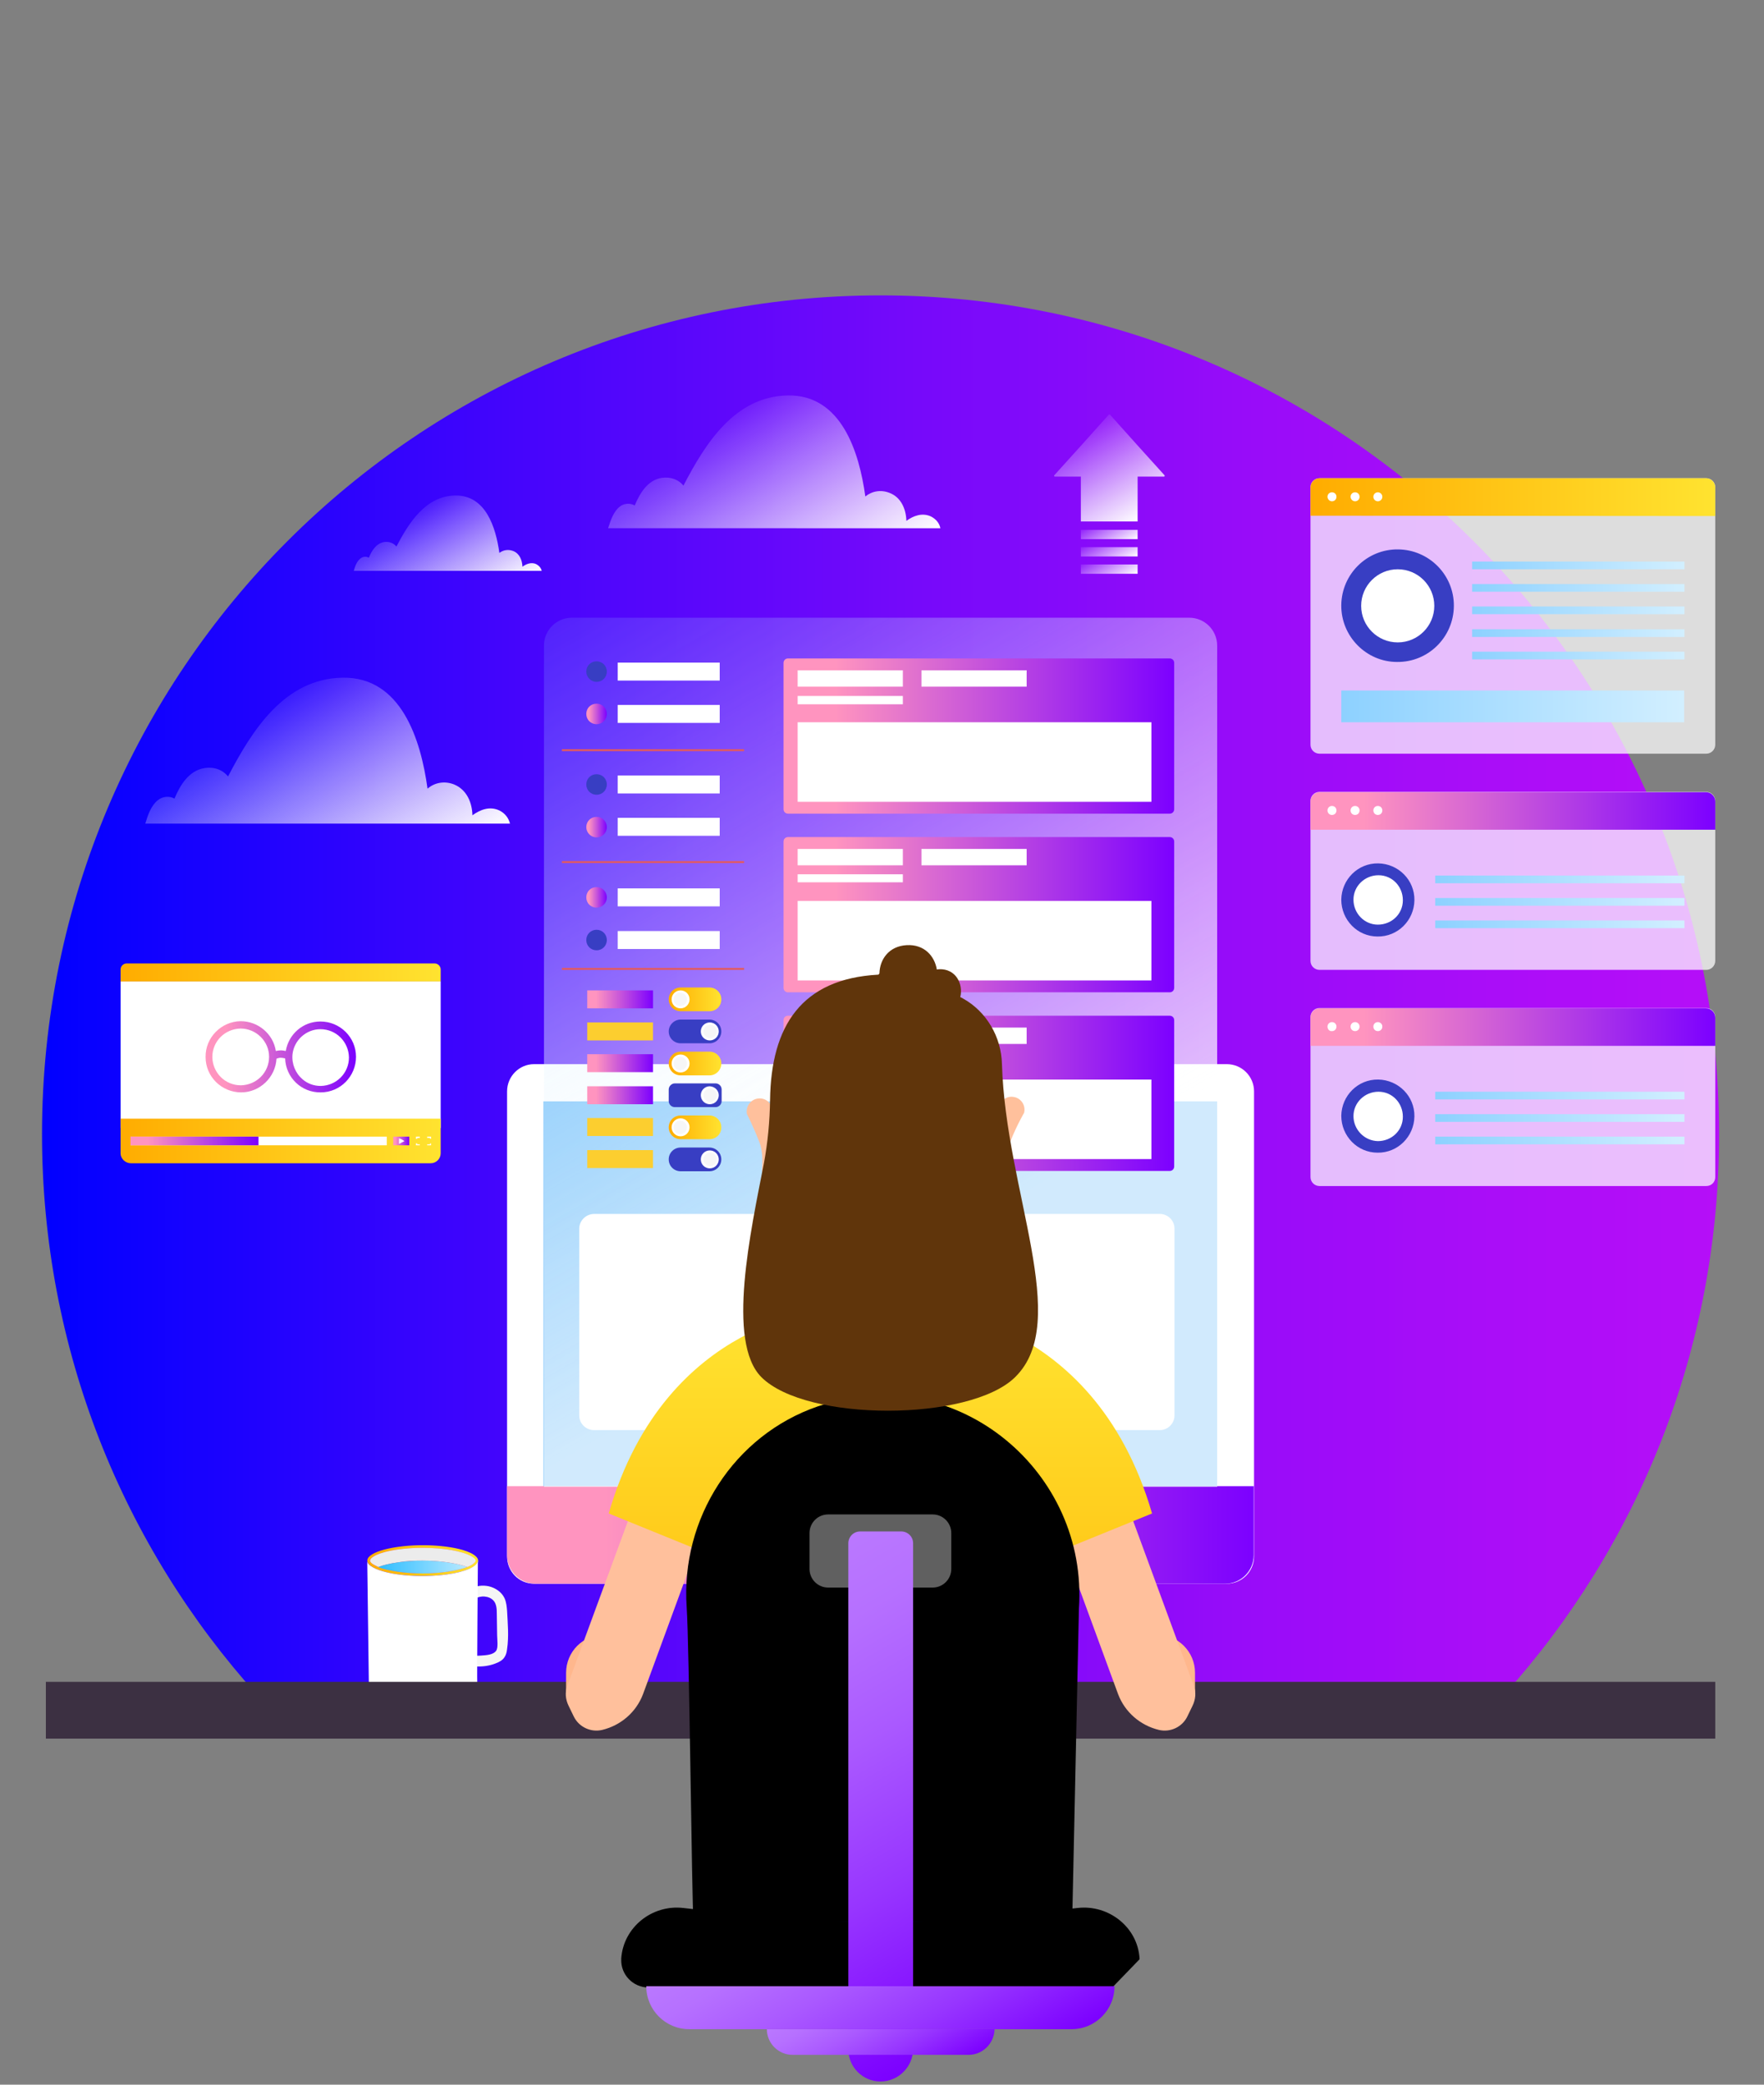 <?xml version="1.0" encoding="utf-8"?>
<!-- Generator: Adobe Illustrator 28.0.0, SVG Export Plug-In . SVG Version: 6.00 Build 0)  -->
<svg version="1.1" id="Layer_1" xmlns="http://www.w3.org/2000/svg" xmlns:xlink="http://www.w3.org/1999/xlink" x="0px" y="0px"
	 viewBox="0 0 550 650" style="enable-background:new 0 0 550 650;" xml:space="preserve">
<rect x="0" y="0" width="550" height="650" fill="#808080" stroke="none"/>
<style type="text/css">
	.st0{fill:url(#SVGID_1_);}
	.st1{fill:url(#SVGID_00000145024224056434407790000013827692914632232097_);}
	.st2{fill:url(#SVGID_00000009591029192770932600000005722632043767602575_);}
	.st3{fill:url(#SVGID_00000098205134598655817060000006113661913712420483_);}
	.st4{fill:url(#SVGID_00000065778292789720064870000012375152047539822235_);}
	.st5{fill:#FFFFFF;}
	.st6{fill:#55B2F9;}
	.st7{fill:url(#SVGID_00000148663482099461765940000016570671575471839115_);}
	.st8{fill:#19244D;}
	.st9{opacity:0.73;}
	.st10{fill:url(#SVGID_00000171700376984758489440000009377107321424344753_);}
	.st11{fill:url(#SVGID_00000000938127326911467360000011906742165886201472_);}
	.st12{fill:url(#SVGID_00000064354133022199825960000004999673877261992076_);}
	.st13{fill:url(#SVGID_00000176033389430391595840000006231935846492932529_);}
	.st14{fill:url(#SVGID_00000004540315578609450800000002941231019903052467_);}
	.st15{fill:#F6F6F7;}
	.st16{fill:#383EC3;}
	.st17{fill:url(#SVGID_00000146497813673480281830000006415903840352935591_);}
	.st18{fill:url(#SVGID_00000019674342700415719370000015485736713492942233_);}
	.st19{fill:url(#SVGID_00000084521614111176651100000004793384945823406262_);}
	.st20{fill:url(#SVGID_00000036229637182586072920000002181342699763277724_);}
	.st21{fill:url(#SVGID_00000038404346322187608110000011097229592989091988_);}
	.st22{fill:none;stroke:#E25A5F;stroke-width:0.6;stroke-miterlimit:10;}
	.st23{fill:url(#SVGID_00000009583058520920294950000005734502098046372509_);}
	.st24{fill:#FCCE2F;}
	.st25{fill:url(#SVGID_00000024718451102544898320000003652988363211807667_);}
	.st26{fill:url(#SVGID_00000092454643292993225420000011988515996060228003_);}
	.st27{fill:url(#SVGID_00000014633569423346603540000007557762690385459367_);}
	.st28{fill:url(#SVGID_00000071535915661224775280000007310190164948734626_);}
	.st29{fill:url(#SVGID_00000011001849412109551590000004679241152926729102_);}
	.st30{fill:url(#SVGID_00000166672567206190656180000010975097194893927329_);}
	.st31{opacity:0.43;fill:#FFFFFF;enable-background:new    ;}
	.st32{fill:none;}
	.st33{fill:url(#SVGID_00000102542827594178891620000009361324408782456729_);}
	.st34{opacity:0.73;fill:#FFFFFF;enable-background:new    ;}
	.st35{fill:url(#SVGID_00000084502425909984521980000003100941830891593647_);}
	.st36{fill:url(#SVGID_00000149347811375289762000000009508490820504040064_);}
	.st37{fill:url(#SVGID_00000173161585824429676750000010669259921373313153_);}
	.st38{fill:url(#SVGID_00000090263894910725718050000007002434687060614582_);}
	.st39{fill:url(#SVGID_00000005980766359190537230000016257326050476565408_);}
	.st40{fill:url(#SVGID_00000181088702007779833090000003965834323705261214_);}
	.st41{fill:url(#SVGID_00000101066226287655836530000001917470269137997746_);}
	.st42{fill:url(#SVGID_00000142160180467453392250000000614492372917147799_);}
	.st43{fill:url(#SVGID_00000114791068405742690590000012286382478975619775_);}
	.st44{fill:url(#SVGID_00000083072967951422071060000008801834296315759800_);}
	.st45{fill:url(#SVGID_00000052823491549178593750000014944716403666083762_);}
	.st46{fill:url(#SVGID_00000155110354379278168090000001887394268675459205_);}
	.st47{fill:url(#SVGID_00000031915111006520368120000002344167090613719195_);}
	.st48{fill:url(#SVGID_00000044139441209226628880000005981127489781606580_);}
	.st49{fill:url(#SVGID_00000008144531199055862610000008027476980509986708_);}
	.st50{fill:url(#SVGID_00000083052091729656599980000008024021660078696601_);}
	.st51{fill:url(#SVGID_00000013912921292979714580000017658130331920233895_);}
	.st52{fill:url(#SVGID_00000179613544759194257880000007313474517790314888_);}
	.st53{fill:#F5F5F5;}
	.st54{fill:url(#SVGID_00000057849886055949600550000005496874768664669583_);}
	.st55{fill:#E15372;}
	.st56{fill:#ECECEC;}
	.st57{fill:url(#SVGID_00000181044954940553029890000007872659539907797908_);}
	.st58{fill:#3C3042;}
	.st59{fill:#FFC09C;}
	.st60{fill:#FFB78D;}
	.st61{fill:#00064A;}
	.st62{fill:url(#SVGID_00000116946106002030941410000016991289924070921660_);}
	.st63{fill:#606060;}
	.st64{fill:url(#SVGID_00000047050670132661981920000008006216195243781037_);}
	.st65{fill:url(#SVGID_00000059990758523610602470000004468304758071350441_);}
	.st66{fill:url(#SVGID_00000006701611525006399440000008731071814475279513_);}
	.st67{fill:#60350B;}
</style>
<g>
	<linearGradient id="SVGID_1_" gradientUnits="userSpaceOnUse" x1="13.07" y1="310.28" x2="536" y2="310.28">
		<stop  offset="0" style="stop-color:#0000FF"/>
		<stop  offset="4.230000e-02" style="stop-color:#0B01FF"/>
		<stop  offset="0.293" style="stop-color:#4705FC"/>
		<stop  offset="0.522" style="stop-color:#7609FA"/>
		<stop  offset="0.724" style="stop-color:#990CF9"/>
		<stop  offset="0.89" style="stop-color:#AD0DF8"/>
		<stop  offset="1" style="stop-color:#B50EF8"/>
	</linearGradient>
	<path class="st0" d="M468.9,528.5c41.7-46.3,67.1-107.6,67.1-174.9c0-144.4-117.1-261.5-261.5-261.5S13.1,209.2,13.1,353.6
		c0,67.2,25.4,128.6,67.1,174.9H468.9z"/>
	<g>
		<g>
			<g>
				<g>
					
						<linearGradient id="SVGID_00000119112288673398436680000018193067249557434506_" gradientUnits="userSpaceOnUse" x1="337.569" y1="515.975" x2="354.265" y2="487.056" gradientTransform="matrix(1 0 0 -1 0 650)">
						<stop  offset="0" style="stop-color:#FFFFFF;stop-opacity:0.1"/>
						<stop  offset="1" style="stop-color:#FFFFFF"/>
					</linearGradient>
					<path style="fill:url(#SVGID_00000119112288673398436680000018193067249557434506_);" d="M363.1,148.2l-8.4-9.3l-8.6-9.6
						c-0.1-0.1-0.3-0.1-0.4,0l-8.6,9.6l-8.4,9.3c-0.1,0.2,0,0.4,0.2,0.4h8.1v14h17.7v-14h8.1C363.1,148.7,363.2,148.4,363.1,148.2z"
						/>
					
						<linearGradient id="SVGID_00000181062047415793963980000001848077558218881173_" gradientUnits="userSpaceOnUse" x1="343.031" y1="488.242" x2="348.709" y2="478.408" gradientTransform="matrix(1 0 0 -1 0 650)">
						<stop  offset="0" style="stop-color:#FFFFFF;stop-opacity:0.1"/>
						<stop  offset="1" style="stop-color:#FFFFFF"/>
					</linearGradient>
					
						<rect x="337" y="165.2" style="fill:url(#SVGID_00000181062047415793963980000001848077558218881173_);" width="17.7" height="2.9"/>
					
						<linearGradient id="SVGID_00000064332687170025277660000015625958100167553462_" gradientUnits="userSpaceOnUse" x1="343.031" y1="482.852" x2="348.709" y2="473.018" gradientTransform="matrix(1 0 0 -1 0 650)">
						<stop  offset="0" style="stop-color:#FFFFFF;stop-opacity:0.1"/>
						<stop  offset="1" style="stop-color:#FFFFFF"/>
					</linearGradient>
					
						<rect x="337" y="170.6" style="fill:url(#SVGID_00000064332687170025277660000015625958100167553462_);" width="17.7" height="2.9"/>
					
						<linearGradient id="SVGID_00000101820744205037970660000005045401038465699758_" gradientUnits="userSpaceOnUse" x1="343.031" y1="477.512" x2="348.709" y2="467.678" gradientTransform="matrix(1 0 0 -1 0 650)">
						<stop  offset="0" style="stop-color:#FFFFFF;stop-opacity:0.1"/>
						<stop  offset="1" style="stop-color:#FFFFFF"/>
					</linearGradient>
					
						<rect x="337" y="176" style="fill:url(#SVGID_00000101820744205037970660000005045401038465699758_);" width="17.7" height="2.9"/>
				</g>
			</g>
		</g>
		<g>
			<g>
				<g>
					<g>
						<path class="st5" d="M382.5,493.8h-216c-4.7,0-8.4-3.8-8.4-8.5v-145c0-4.7,3.8-8.5,8.4-8.5h216c4.7,0,8.5,3.8,8.5,8.5v145
							C391,490,387.2,493.8,382.5,493.8z"/>
						<rect x="169.5" y="343.4" class="st6" width="210" height="139"/>
						
							<linearGradient id="SVGID_00000121959675545610126300000003992845626349652136_" gradientUnits="userSpaceOnUse" x1="158.1" y1="171.37" x2="390.97" y2="171.37" gradientTransform="matrix(1 0 0 -1 0 650)">
							<stop  offset="0.132" style="stop-color:#FF94BF"/>
							<stop  offset="1" style="stop-color:#7C00FF"/>
						</linearGradient>
						<path style="fill:url(#SVGID_00000121959675545610126300000003992845626349652136_);" d="M158.1,463.4v21.5
							c0,4.9,4,8.9,8.9,8.9h215c4.9,0,8.9-4,8.9-8.9v-21.5H158.1z"/>
					</g>
					<g>
						<polygon class="st8" points="305.2,526.2 301.9,493.8 244.4,493.8 241.1,526.2 						"/>
					</g>
				</g>
				<g>
					<g class="st9">
						<g>
							
								<linearGradient id="SVGID_00000176728567386841345930000013779246864749966761_" gradientUnits="userSpaceOnUse" x1="189.832" y1="465.446" x2="358.071" y2="174.048" gradientTransform="matrix(1 0 0 -1 0 650)">
								<stop  offset="0" style="stop-color:#8DD1FF;stop-opacity:0.2"/>
								<stop  offset="8.130000e-02" style="stop-color:#ACDDFF;stop-opacity:0.296"/>
								<stop  offset="0.181" style="stop-color:#CAEAFF;stop-opacity:0.414"/>
								<stop  offset="0.286" style="stop-color:#E1F3FF;stop-opacity:0.538"/>
								<stop  offset="0.397" style="stop-color:#F2FAFF;stop-opacity:0.67"/>
								<stop  offset="0.52" style="stop-color:#FCFEFF;stop-opacity:0.816"/>
								<stop  offset="0.676" style="stop-color:#FFFFFF"/>
							</linearGradient>
							<path style="fill:url(#SVGID_00000176728567386841345930000013779246864749966761_);" d="M169.6,463.6V201.3
								c0-4.8,3.9-8.7,8.7-8.7h192.5c4.8,0,8.7,3.9,8.7,8.7v262.3L169.6,463.6L169.6,463.6z"/>
						</g>
					</g>
					<g>
						<g>
							<path class="st5" d="M180.6,383.1v58.2c0,2.6,2.1,4.6,4.6,4.6h176.4c2.6,0,4.6-2.1,4.6-4.6v-58.2c0-2.6-2.1-4.6-4.6-4.6
								H185.3C182.7,378.5,180.6,380.6,180.6,383.1z"/>
						</g>
					</g>
					<g>
						<g>
							<g>
								
									<linearGradient id="SVGID_00000072984180259065889410000009858436340227101588_" gradientUnits="userSpaceOnUse" x1="244.26" y1="420.51" x2="366.11" y2="420.51" gradientTransform="matrix(1 0 0 -1 0 650)">
									<stop  offset="0.132" style="stop-color:#FF94BF"/>
									<stop  offset="1" style="stop-color:#7C00FF"/>
								</linearGradient>
								<path style="fill:url(#SVGID_00000072984180259065889410000009858436340227101588_);" d="M364.7,253.7h-119
									c-0.8,0-1.4-0.6-1.4-1.4v-45.6c0-0.8,0.6-1.4,1.4-1.4h119c0.8,0,1.4,0.6,1.4,1.4v45.6C366.1,253.1,365.5,253.7,364.7,253.7z
									"/>
								<g>
									<g>
										<rect x="248.7" y="209" class="st5" width="32.8" height="5.1"/>
										<rect x="248.7" y="217" class="st5" width="32.8" height="2.6"/>
										<rect x="287.3" y="209" class="st5" width="32.8" height="5.1"/>
									</g>
									<rect x="248.7" y="225.2" class="st5" width="110.3" height="24.8"/>
								</g>
							</g>
							<g>
								
									<linearGradient id="SVGID_00000042733559514718581440000017595820249655697537_" gradientUnits="userSpaceOnUse" x1="244.26" y1="364.82" x2="366.11" y2="364.82" gradientTransform="matrix(1 0 0 -1 0 650)">
									<stop  offset="0.132" style="stop-color:#FF94BF"/>
									<stop  offset="1" style="stop-color:#7C00FF"/>
								</linearGradient>
								<path style="fill:url(#SVGID_00000042733559514718581440000017595820249655697537_);" d="M364.7,309.4h-119
									c-0.8,0-1.4-0.6-1.4-1.4v-45.6c0-0.8,0.6-1.4,1.4-1.4h119c0.8,0,1.4,0.6,1.4,1.4V308C366.1,308.8,365.5,309.4,364.7,309.4z"
									/>
								<g>
									<g>
										<rect x="248.7" y="264.7" class="st5" width="32.8" height="5.1"/>
										<rect x="248.7" y="272.6" class="st5" width="32.8" height="2.5"/>
										<rect x="287.3" y="264.7" class="st5" width="32.8" height="5.1"/>
									</g>
									<rect x="248.7" y="280.9" class="st5" width="110.3" height="24.8"/>
								</g>
							</g>
							<g>
								
									<linearGradient id="SVGID_00000088822667990193139770000009890112992737984180_" gradientUnits="userSpaceOnUse" x1="244.26" y1="309.13" x2="366.11" y2="309.13" gradientTransform="matrix(1 0 0 -1 0 650)">
									<stop  offset="0.132" style="stop-color:#FF94BF"/>
									<stop  offset="1" style="stop-color:#7C00FF"/>
								</linearGradient>
								<path style="fill:url(#SVGID_00000088822667990193139770000009890112992737984180_);" d="M364.7,365.1h-119
									c-0.8,0-1.4-0.6-1.4-1.4v-45.6c0-0.8,0.6-1.4,1.4-1.4h119c0.8,0,1.4,0.6,1.4,1.4v45.6C366.1,364.5,365.5,365.1,364.7,365.1z
									"/>
								<g>
									<g>
										<rect x="248.7" y="320.4" class="st5" width="32.8" height="5.1"/>
										<rect x="248.7" y="328.3" class="st5" width="32.8" height="2.5"/>
										<rect x="287.3" y="320.4" class="st5" width="32.8" height="5.1"/>
									</g>
									<rect x="248.7" y="336.6" class="st5" width="110.3" height="24.8"/>
								</g>
							</g>
						</g>
						<g>
							<g>
								<g>
									<g>
										
											<linearGradient id="SVGID_00000063607385564423627020000014894748768941179812_" gradientUnits="userSpaceOnUse" x1="208.52" y1="338.35" x2="224.94" y2="338.35" gradientTransform="matrix(1 0 0 -1 0 650)">
											<stop  offset="0" style="stop-color:#FFAC00"/>
											<stop  offset="1" style="stop-color:#FFE330"/>
										</linearGradient>
										<path style="fill:url(#SVGID_00000063607385564423627020000014894748768941179812_);" d="M221.2,315.3h-9
											c-2,0-3.7-1.6-3.7-3.7l0,0c0-2,1.6-3.7,3.7-3.7h9c2,0,3.7,1.6,3.7,3.7l0,0C224.9,313.7,223.3,315.3,221.2,315.3z"/>
										<g>
											<path class="st5" d="M209.4,311.6c0-1.5,1.2-2.8,2.8-2.8c1.5,0,2.8,1.2,2.8,2.8c0,1.5-1.2,2.8-2.8,2.8
												C210.6,314.4,209.4,313.2,209.4,311.6z"/>
											<path class="st15" d="M210,311.6c0-1.2,1-2.1,2.1-2.1s2.1,1,2.1,2.1c0,1.2-1,2.1-2.1,2.1S210,312.8,210,311.6z"/>
										</g>
									</g>
									<g>
										<path class="st16" d="M212.2,317.9h9c2,0,3.7,1.6,3.7,3.7l0,0c0,2-1.6,3.7-3.7,3.7h-9c-2,0-3.7-1.6-3.7-3.7l0,0
											C208.5,319.6,210.2,317.9,212.2,317.9z"/>
										<g>
											<path class="st5" d="M224.1,321.6c0,1.5-1.2,2.8-2.8,2.8c-1.5,0-2.8-1.2-2.8-2.8c0-1.5,1.2-2.8,2.8-2.8
												C222.9,318.8,224.1,320.1,224.1,321.6z"/>
											<path class="st15" d="M223.5,321.6c0,1.2-1,2.1-2.1,2.1s-2.1-1-2.1-2.1c0-1.2,1-2.1,2.1-2.1
												C222.5,319.5,223.5,320.4,223.5,321.6z"/>
										</g>
									</g>
								</g>
								<g>
									<g>
										
											<linearGradient id="SVGID_00000029751272085638110870000012927106580830909595_" gradientUnits="userSpaceOnUse" x1="208.52" y1="318.41" x2="224.94" y2="318.41" gradientTransform="matrix(1 0 0 -1 0 650)">
											<stop  offset="0" style="stop-color:#FFAC00"/>
											<stop  offset="1" style="stop-color:#FFE330"/>
										</linearGradient>
										<path style="fill:url(#SVGID_00000029751272085638110870000012927106580830909595_);" d="M221.2,335.3h-9
											c-2,0-3.7-1.6-3.7-3.7l0,0c0-2,1.6-3.7,3.7-3.7h9c2,0,3.7,1.6,3.7,3.7l0,0C224.9,333.6,223.3,335.3,221.2,335.3z"/>
										<g>
											<path class="st5" d="M209.4,331.6c0-1.5,1.2-2.8,2.8-2.8c1.5,0,2.8,1.2,2.8,2.8c0,1.5-1.2,2.8-2.8,2.8
												C210.6,334.4,209.4,333.1,209.4,331.6z"/>
											<path class="st15" d="M210,331.6c0-1.2,1-2.1,2.1-2.1s2.1,1,2.1,2.1c0,1.2-1,2.1-2.1,2.1S210,332.8,210,331.6z"/>
										</g>
									</g>
									<g>
										<path class="st16" d="M210.4,337.8h12.7c1,0,1.9,0.8,1.9,1.9v3.6c0,1-0.8,1.9-1.9,1.9h-12.7c-1,0-1.9-0.8-1.9-1.9v-3.6
											C208.5,338.7,209.4,337.8,210.4,337.8z"/>
										<g>
											<path class="st5" d="M224.1,341.5c0,1.5-1.2,2.8-2.8,2.8c-1.5,0-2.8-1.2-2.8-2.8c0-1.5,1.2-2.8,2.8-2.8
												C222.9,338.8,224.1,340,224.1,341.5z"/>
											<path class="st15" d="M223.5,341.5c0,1.2-1,2.1-2.1,2.1s-2.1-1-2.1-2.1c0-1.2,1-2.1,2.1-2.1
												C222.5,339.4,223.5,340.4,223.5,341.5z"/>
										</g>
									</g>
								</g>
								<g>
									<g>
										
											<linearGradient id="SVGID_00000107579943853519641780000007592843207506569372_" gradientUnits="userSpaceOnUse" x1="208.52" y1="298.47" x2="224.94" y2="298.47" gradientTransform="matrix(1 0 0 -1 0 650)">
											<stop  offset="0" style="stop-color:#FFAC00"/>
											<stop  offset="1" style="stop-color:#FFE330"/>
										</linearGradient>
										<path style="fill:url(#SVGID_00000107579943853519641780000007592843207506569372_);" d="M221.2,355.2h-9
											c-2,0-3.7-1.6-3.7-3.7l0,0c0-2,1.6-3.7,3.7-3.7h9c2,0,3.7,1.6,3.7,3.7l0,0C224.9,353.6,223.3,355.2,221.2,355.2z"/>
										<g>
											<path class="st5" d="M209.4,351.5c0-1.5,1.2-2.8,2.8-2.8c1.5,0,2.8,1.2,2.8,2.8c0,1.5-1.2,2.8-2.8,2.8
												C210.6,354.3,209.4,353,209.4,351.5z"/>
											<path class="st15" d="M210,351.5c0-1.2,1-2.1,2.1-2.1s2.1,1,2.1,2.1c0,1.2-1,2.1-2.1,2.1S210,352.7,210,351.5z"/>
										</g>
									</g>
									<g>
										<path class="st16" d="M212.2,357.8h9c2,0,3.7,1.6,3.7,3.7l0,0c0,2-1.6,3.7-3.7,3.7h-9c-2,0-3.7-1.6-3.7-3.7l0,0
											C208.5,359.4,210.2,357.8,212.2,357.8z"/>
										<g>
											<path class="st5" d="M224.1,361.5c0,1.5-1.2,2.8-2.8,2.8c-1.5,0-2.8-1.2-2.8-2.8c0-1.5,1.2-2.8,2.8-2.8
												C222.9,358.7,224.1,360,224.1,361.5z"/>
											<path class="st15" d="M223.5,361.5c0,1.2-1,2.1-2.1,2.1s-2.1-1-2.1-2.1c0-1.2,1-2.1,2.1-2.1
												C222.5,359.3,223.5,360.3,223.5,361.5z"/>
										</g>
									</g>
								</g>
							</g>
							<g>
								<g>
									<path class="st16" d="M182.8,209.4c0-1.8,1.4-3.2,3.2-3.2s3.2,1.4,3.2,3.2s-1.4,3.2-3.2,3.2S182.8,211.1,182.8,209.4z"/>
									<rect x="192.6" y="206.6" class="st5" width="31.8" height="5.6"/>
								</g>
								<g>
									
										<linearGradient id="SVGID_00000021100565211135952660000014021916070400188559_" gradientUnits="userSpaceOnUse" x1="182.81" y1="427.36" x2="189.25" y2="427.36" gradientTransform="matrix(1 0 0 -1 0 650)">
										<stop  offset="0.132" style="stop-color:#FF94BF"/>
										<stop  offset="1" style="stop-color:#7C00FF"/>
									</linearGradient>
									<path style="fill:url(#SVGID_00000021100565211135952660000014021916070400188559_);" d="M182.8,222.6
										c0-1.8,1.4-3.2,3.2-3.2s3.2,1.4,3.2,3.2s-1.4,3.2-3.2,3.2S182.8,224.4,182.8,222.6z"/>
									<rect x="192.6" y="219.8" class="st5" width="31.8" height="5.6"/>
								</g>
							</g>
							<g>
								<g>
									<path class="st16" d="M182.8,244.6c0-1.8,1.4-3.2,3.2-3.2s3.2,1.4,3.2,3.2s-1.4,3.2-3.2,3.2S182.8,246.4,182.8,244.6z"/>
									<rect x="192.6" y="241.8" class="st5" width="31.8" height="5.6"/>
								</g>
								<g>
									
										<linearGradient id="SVGID_00000095310107833476340610000013709928099326379444_" gradientUnits="userSpaceOnUse" x1="182.81" y1="392.14" x2="189.25" y2="392.14" gradientTransform="matrix(1 0 0 -1 0 650)">
										<stop  offset="0.132" style="stop-color:#FF94BF"/>
										<stop  offset="1" style="stop-color:#7C00FF"/>
									</linearGradient>
									<path style="fill:url(#SVGID_00000095310107833476340610000013709928099326379444_);" d="M182.8,257.9
										c0-1.8,1.4-3.2,3.2-3.2s3.2,1.4,3.2,3.2s-1.4,3.2-3.2,3.2S182.8,259.6,182.8,257.9z"/>
									<rect x="192.6" y="255" class="st5" width="31.8" height="5.6"/>
								</g>
							</g>
							<g>
								<g>
									
										<linearGradient id="SVGID_00000150061600524802710290000011464911252390744498_" gradientUnits="userSpaceOnUse" x1="182.81" y1="370.19" x2="189.25" y2="370.19" gradientTransform="matrix(1 0 0 -1 0 650)">
										<stop  offset="0.132" style="stop-color:#FF94BF"/>
										<stop  offset="1" style="stop-color:#7C00FF"/>
									</linearGradient>
									<path style="fill:url(#SVGID_00000150061600524802710290000011464911252390744498_);" d="M182.8,279.8
										c0-1.8,1.4-3.2,3.2-3.2s3.2,1.4,3.2,3.2s-1.4,3.2-3.2,3.2S182.8,281.6,182.8,279.8z"/>
									<rect x="192.6" y="277" class="st5" width="31.8" height="5.6"/>
								</g>
								<g>
									<path class="st16" d="M182.8,293.1c0-1.8,1.4-3.2,3.2-3.2s3.2,1.4,3.2,3.2s-1.4,3.2-3.2,3.2S182.8,294.9,182.8,293.1z"/>
									<rect x="192.6" y="290.3" class="st5" width="31.8" height="5.6"/>
								</g>
							</g>
							<line class="st22" x1="175.2" y1="233.9" x2="232" y2="233.9"/>
							<line class="st22" x1="175.2" y1="268.8" x2="232" y2="268.8"/>
							<line class="st22" x1="175.2" y1="302.1" x2="232" y2="302.1"/>
							
								<linearGradient id="SVGID_00000092456246562825998980000015285289890784877726_" gradientUnits="userSpaceOnUse" x1="183.11" y1="338.35" x2="203.61" y2="338.35" gradientTransform="matrix(1 0 0 -1 0 650)">
								<stop  offset="0.132" style="stop-color:#FF94BF"/>
								<stop  offset="1" style="stop-color:#7C00FF"/>
							</linearGradient>
							
								<rect x="183.1" y="308.8" style="fill:url(#SVGID_00000092456246562825998980000015285289890784877726_);" width="20.5" height="5.6"/>
							<rect x="183.1" y="318.8" class="st24" width="20.5" height="5.6"/>
							
								<linearGradient id="SVGID_00000017490368555299811560000010388893370808238737_" gradientUnits="userSpaceOnUse" x1="183.11" y1="318.45" x2="203.61" y2="318.45" gradientTransform="matrix(1 0 0 -1 0 650)">
								<stop  offset="0.132" style="stop-color:#FF94BF"/>
								<stop  offset="1" style="stop-color:#7C00FF"/>
							</linearGradient>
							
								<rect x="183.1" y="328.7" style="fill:url(#SVGID_00000017490368555299811560000010388893370808238737_);" width="20.5" height="5.6"/>
							
								<linearGradient id="SVGID_00000160900122564548593660000007218626701015633281_" gradientUnits="userSpaceOnUse" x1="183.11" y1="308.5" x2="203.61" y2="308.5" gradientTransform="matrix(1 0 0 -1 0 650)">
								<stop  offset="0.132" style="stop-color:#FF94BF"/>
								<stop  offset="1" style="stop-color:#7C00FF"/>
							</linearGradient>
							
								<rect x="183.1" y="338.7" style="fill:url(#SVGID_00000160900122564548593660000007218626701015633281_);" width="20.5" height="5.6"/>
							<rect x="183.1" y="348.6" class="st24" width="20.5" height="5.6"/>
							<rect x="183.1" y="358.6" class="st24" width="20.5" height="5.6"/>
						</g>
					</g>
				</g>
			</g>
			<g>
				<g>
					<rect x="37.6" y="306" class="st5" width="99.8" height="45.7"/>
					
						<linearGradient id="SVGID_00000147922075134412725700000007510597871330991501_" gradientUnits="userSpaceOnUse" x1="37.64" y1="294.225" x2="137.44" y2="294.225" gradientTransform="matrix(1 0 0 -1 0 650)">
						<stop  offset="0" style="stop-color:#FFAC00"/>
						<stop  offset="1" style="stop-color:#FFE330"/>
					</linearGradient>
					<path style="fill:url(#SVGID_00000147922075134412725700000007510597871330991501_);" d="M134.3,362.7H40.8
						c-1.7,0-3.2-1.4-3.2-3.1v-10.8h99.8v10.8C137.4,361.3,136,362.7,134.3,362.7z"/>
					<g>
						<rect x="40.7" y="354.4" class="st5" width="79.9" height="2.7"/>
						
							<linearGradient id="SVGID_00000047746378302242694820000006621654357259109249_" gradientUnits="userSpaceOnUse" x1="40.69" y1="294.225" x2="80.59" y2="294.225" gradientTransform="matrix(1 0 0 -1 0 650)">
							<stop  offset="0.132" style="stop-color:#FF94BF"/>
							<stop  offset="1" style="stop-color:#7C00FF"/>
						</linearGradient>
						
							<rect x="40.7" y="354.4" style="fill:url(#SVGID_00000047746378302242694820000006621654357259109249_);" width="39.9" height="2.7"/>
						<g>
							<g>
								<g>
									<polygon class="st5" points="130.1,355.1 129.7,355.1 129.7,354.4 130.9,354.4 130.9,354.8 130.1,354.8 									"/>
								</g>
								<g>
									<polygon class="st5" points="134.1,355.1 134.4,355.1 134.4,354.4 133.2,354.4 133.2,354.8 134.1,354.8 									"/>
								</g>
							</g>
							<g>
								<g>
									<polygon class="st5" points="134.1,356.5 134.4,356.5 134.4,357.1 133.2,357.1 133.2,356.8 134.1,356.8 									"/>
								</g>
								<g>
									<polygon class="st5" points="130.1,356.5 129.7,356.5 129.7,357.1 130.9,357.1 130.9,356.8 130.1,356.8 									"/>
								</g>
							</g>
						</g>
						<g>
							
								<linearGradient id="SVGID_00000149362560538357867440000006583976428706462375_" gradientUnits="userSpaceOnUse" x1="122.61" y1="294.225" x2="127.65" y2="294.225" gradientTransform="matrix(1 0 0 -1 0 650)">
								<stop  offset="0.132" style="stop-color:#FF94BF"/>
								<stop  offset="1" style="stop-color:#7C00FF"/>
							</linearGradient>
							
								<rect x="122.6" y="354.4" style="fill:url(#SVGID_00000149362560538357867440000006583976428706462375_);" width="5" height="2.7"/>
							<polygon class="st5" points="126.1,355.8 125.3,356.2 124.4,356.7 124.4,355.8 124.4,354.9 125.3,355.3 							"/>
						</g>
					</g>
					
						<linearGradient id="SVGID_00000131349756842415780950000003844044526968104380_" gradientUnits="userSpaceOnUse" x1="37.64" y1="346.815" x2="137.44" y2="346.815" gradientTransform="matrix(1 0 0 -1 0 650)">
						<stop  offset="0" style="stop-color:#FFAC00"/>
						<stop  offset="1" style="stop-color:#FFE330"/>
					</linearGradient>
					<path style="fill:url(#SVGID_00000131349756842415780950000003844044526968104380_);" d="M137.4,306H37.6v-3.7
						c0-1.1,0.9-1.9,1.9-1.9h96c1.1,0,1.9,0.9,1.9,1.9V306z"/>
				</g>
				<g>
					<path class="st5" d="M75.1,318.5c5.4,0,10.1,4,11,9.3c0.5-0.1,0.9-0.2,1.5-0.2s1,0.1,1.6,0.2c0.9-5.3,5.4-9.2,10.8-9.2
						c6.1,0,11.1,4.9,11.1,11s-4.9,11.1-11,11.1c-6,0-10.9-4.7-11.1-10.6c-0.5-0.2-0.9-0.2-1.4-0.2c-0.6,0-1,0.1-1.3,0.3
						c-0.3,5.8-5.2,10.5-11,10.5c-6.1,0-11.1-4.9-11.1-11C64,323.5,69,318.5,75.1,318.5z"/>
					<path class="st31" d="M106.3,320.7c0.8,0.5,1.4,1.2,2.1,1.9c-5.2,5.2-10.3,10.4-15.5,15.6c-0.7-0.6-1.3-1.3-1.9-2
						C96.1,331,101.3,325.9,106.3,320.7z"/>
					<path class="st31" d="M79.7,319.8c0.1-0.1,0.1-0.1,0.1-0.2c1.1,0.5,2.1,1.2,2.9,2l-15.5,15.7c-0.8-0.8-1.5-1.8-2-2.8
						L79.7,319.8z"/>
					<path class="st31" d="M84.4,323.7c0.4,0.6,0.8,1.3,1,2L71.3,340c-0.7-0.3-1.4-0.6-2.1-1L84.4,323.7z"/>
					<path class="st31" d="M96.8,340.3c-0.3-0.1-0.7-0.2-1-0.4l14.3-14.5c0.1,0.3,0.2,0.6,0.3,0.9C106,331.1,101.4,335.7,96.8,340.3
						z"/>
					<g>
						<path class="st32" d="M75.2,338.4c-4.9,0-8.8-3.9-8.9-8.8c0-4.9,3.9-8.8,8.8-8.9c4.9,0,8.8,3.9,8.9,8.8
							C84,334.4,80,338.4,75.2,338.4z"/>
						<path class="st32" d="M100,338.5c-4.9,0-8.8-3.9-8.9-8.8c0-0.2,0-0.4,0-0.5l0.2-0.5l-0.2-0.1c0.5-4.4,4.3-7.8,8.7-7.8
							c4.9,0,8.8,3.9,8.9,8.8C108.8,334.5,104.8,338.5,100,338.5z"/>
						
							<linearGradient id="SVGID_00000064355783470681239480000011151432332662764947_" gradientUnits="userSpaceOnUse" x1="64.07" y1="320.35" x2="111.01" y2="320.35" gradientTransform="matrix(1 0 0 -1 0 650)">
							<stop  offset="0.132" style="stop-color:#FF94BF"/>
							<stop  offset="1" style="stop-color:#7C00FF"/>
						</linearGradient>
						<path style="fill:url(#SVGID_00000064355783470681239480000011151432332662764947_);" d="M64.1,329.6c0,6.1,5,11,11.1,11
							c5.8,0,10.7-4.7,11-10.5c0.3-0.1,0.8-0.3,1.3-0.3c0.4,0,0.9,0.1,1.4,0.2c0.2,6,5.1,10.7,11.1,10.6c6.1,0,11-5,11-11.1
							c0-6.1-5-11-11.1-11c-5.4,0-9.9,3.9-10.8,9.2c-0.5-0.1-1-0.2-1.6-0.2c-0.5,0-1,0.1-1.5,0.2c-0.8-5.3-5.5-9.3-11-9.3
							C69,318.5,64,323.5,64.1,329.6z M83.9,329.5c0,4.9-3.9,8.8-8.8,8.9c-4.9,0-8.8-3.9-8.9-8.8c0-4.9,3.9-8.8,8.8-8.9
							C79.9,320.7,83.9,324.7,83.9,329.5z M108.8,329.7c0,4.9-3.9,8.8-8.8,8.9c-2.1,0-4.1-0.7-5.7-2.1c-2.2-1.9-3.4-4.8-3.1-7.8
							c0.5-4.4,4.3-7.8,8.7-7.8C104.8,320.9,108.7,324.8,108.8,329.7z"/>
					</g>
				</g>
			</g>
			<g>
				<g>
					<g>
						<g>
							<path class="st34" d="M532,235H411.4c-1.5,0-2.8-1.2-2.8-2.8v-80.3c0-1.5,1.2-2.8,2.8-2.8H532c1.5,0,2.8,1.2,2.8,2.8v80.3
								C534.8,233.7,533.6,235,532,235z"/>
							
								<linearGradient id="SVGID_00000103970916498344619510000002195957228439737994_" gradientUnits="userSpaceOnUse" x1="408.61" y1="495.005" x2="534.8" y2="495.005" gradientTransform="matrix(1 0 0 -1 0 650)">
								<stop  offset="0" style="stop-color:#FFAC00"/>
								<stop  offset="1" style="stop-color:#FFE330"/>
							</linearGradient>
							<path style="fill:url(#SVGID_00000103970916498344619510000002195957228439737994_);" d="M534.8,160.9V152
								c0-1.6-1.3-2.9-2.9-2.9H411.5c-1.6,0-2.9,1.3-2.9,2.9v8.8L534.8,160.9L534.8,160.9z"/>
						</g>
						<g>
							<path class="st5" d="M413.9,154.9c0-0.8,0.6-1.4,1.4-1.4c0.8,0,1.4,0.6,1.4,1.4s-0.6,1.4-1.4,1.4
								C414.5,156.3,413.9,155.6,413.9,154.9z"/>
							<path class="st5" d="M421.1,154.9c0-0.8,0.6-1.4,1.4-1.4c0.8,0,1.4,0.6,1.4,1.4s-0.6,1.4-1.4,1.4S421.1,155.6,421.1,154.9z"
								/>
							<circle class="st5" cx="429.6" cy="154.9" r="1.4"/>
						</g>
					</g>
					<g>
						<g>
							<path class="st16" d="M418.2,188.7c0.1-9.7,8-17.5,17.7-17.4s17.5,8,17.4,17.7s-8,17.5-17.7,17.4
								C426,206.4,418.1,198.4,418.2,188.7z"/>
						</g>
						<g>
							<ellipse class="st5" cx="435.8" cy="188.9" rx="11.4" ry="11.4"/>
						</g>
						<g>
							<g>
								
									<linearGradient id="SVGID_00000057113493318279497310000015030164280025368196_" gradientUnits="userSpaceOnUse" x1="458.96" y1="473.72" x2="525.17" y2="473.72" gradientTransform="matrix(1 0 0 -1 0 650)">
									<stop  offset="0" style="stop-color:#8DD1FF"/>
									<stop  offset="1" style="stop-color:#D2EFFF"/>
								</linearGradient>
								
									<rect x="459" y="175.1" style="fill:url(#SVGID_00000057113493318279497310000015030164280025368196_);" width="66.2" height="2.4"/>
								
									<linearGradient id="SVGID_00000152982593299095751630000007059360033959081605_" gradientUnits="userSpaceOnUse" x1="458.96" y1="466.68" x2="525.17" y2="466.68" gradientTransform="matrix(1 0 0 -1 0 650)">
									<stop  offset="0" style="stop-color:#8DD1FF"/>
									<stop  offset="1" style="stop-color:#D2EFFF"/>
								</linearGradient>
								
									<rect x="459" y="182.1" style="fill:url(#SVGID_00000152982593299095751630000007059360033959081605_);" width="66.2" height="2.4"/>
								
									<linearGradient id="SVGID_00000054982184241297794830000000719514784415433647_" gradientUnits="userSpaceOnUse" x1="458.96" y1="459.65" x2="525.17" y2="459.65" gradientTransform="matrix(1 0 0 -1 0 650)">
									<stop  offset="0" style="stop-color:#8DD1FF"/>
									<stop  offset="1" style="stop-color:#D2EFFF"/>
								</linearGradient>
								
									<rect x="459" y="189.1" style="fill:url(#SVGID_00000054982184241297794830000000719514784415433647_);" width="66.2" height="2.4"/>
								
									<linearGradient id="SVGID_00000073713879283511095830000000300733359854961062_" gradientUnits="userSpaceOnUse" x1="458.96" y1="452.62" x2="525.17" y2="452.62" gradientTransform="matrix(1 0 0 -1 0 650)">
									<stop  offset="0" style="stop-color:#8DD1FF"/>
									<stop  offset="1" style="stop-color:#D2EFFF"/>
								</linearGradient>
								
									<rect x="459" y="196.2" style="fill:url(#SVGID_00000073713879283511095830000000300733359854961062_);" width="66.2" height="2.4"/>
								
									<linearGradient id="SVGID_00000103239809127420592600000000052434416029676705_" gradientUnits="userSpaceOnUse" x1="458.96" y1="445.59" x2="525.17" y2="445.59" gradientTransform="matrix(1 0 0 -1 0 650)">
									<stop  offset="0" style="stop-color:#8DD1FF"/>
									<stop  offset="1" style="stop-color:#D2EFFF"/>
								</linearGradient>
								
									<rect x="459" y="203.2" style="fill:url(#SVGID_00000103239809127420592600000000052434416029676705_);" width="66.2" height="2.4"/>
							</g>
							
								<linearGradient id="SVGID_00000020360889531911989200000016687325142962672522_" gradientUnits="userSpaceOnUse" x1="418.24" y1="429.7" x2="525.18" y2="429.7" gradientTransform="matrix(1 0 0 -1 0 650)">
								<stop  offset="0" style="stop-color:#8DD1FF"/>
								<stop  offset="1" style="stop-color:#D2EFFF"/>
							</linearGradient>
							
								<rect x="418.2" y="215.3" style="fill:url(#SVGID_00000020360889531911989200000016687325142962672522_);" width="106.9" height="9.9"/>
						</g>
					</g>
				</g>
				<g>
					<g>
						<g>
							<path class="st34" d="M532,302.4H411.4c-1.5,0-2.8-1.2-2.8-2.8v-49.9c0-1.5,1.2-2.8,2.8-2.8H532c1.5,0,2.8,1.2,2.8,2.8v49.9
								C534.8,301.1,533.6,302.4,532,302.4z"/>
							
								<linearGradient id="SVGID_00000170967612463266726600000010973400891323727287_" gradientUnits="userSpaceOnUse" x1="408.61" y1="397.135" x2="534.8" y2="397.135" gradientTransform="matrix(1 0 0 -1 0 650)">
								<stop  offset="0.132" style="stop-color:#FF94BF"/>
								<stop  offset="1" style="stop-color:#7C00FF"/>
							</linearGradient>
							<path style="fill:url(#SVGID_00000170967612463266726600000010973400891323727287_);" d="M534.8,258.7v-8.8
								c0-1.6-1.3-2.9-2.9-2.9H411.5c-1.6,0-2.9,1.3-2.9,2.9v8.8H534.8z"/>
						</g>
						<g>
							<path class="st5" d="M413.9,252.7c0-0.8,0.6-1.4,1.4-1.4c0.8,0,1.4,0.6,1.4,1.4s-0.6,1.4-1.4,1.4
								C414.5,254.1,413.9,253.5,413.9,252.7z"/>
							<path class="st5" d="M421.1,252.7c0-0.8,0.6-1.4,1.4-1.4c0.8,0,1.4,0.6,1.4,1.4s-0.6,1.4-1.4,1.4S421.1,253.5,421.1,252.7z"
								/>
							<path class="st5" d="M428.2,252.7c0-0.8,0.6-1.4,1.4-1.4s1.4,0.6,1.4,1.4s-0.6,1.4-1.4,1.4S428.2,253.5,428.2,252.7z"/>
						</g>
					</g>
					<g>
						<g>
							<path class="st16" d="M418.2,280.5c0.1-6.3,5.2-11.4,11.5-11.3c6.3,0.1,11.4,5.2,11.3,11.5c-0.1,6.3-5.2,11.4-11.5,11.3
								C423.2,292,418.2,286.8,418.2,280.5z"/>
						</g>
						<g>
							<path class="st5" d="M422,280.5c0-4.2,3.5-7.6,7.8-7.6s7.6,3.5,7.6,7.8s-3.5,7.6-7.8,7.6C425.4,288.3,422,284.8,422,280.5z"
								/>
						</g>
						<g>
							<g>
								
									<linearGradient id="SVGID_00000033334538768390413640000005768576506445590413_" gradientUnits="userSpaceOnUse" x1="447.52" y1="375.84" x2="525.18" y2="375.84" gradientTransform="matrix(1 0 0 -1 0 650)">
									<stop  offset="0" style="stop-color:#8DD1FF"/>
									<stop  offset="1" style="stop-color:#D2EFFF"/>
								</linearGradient>
								
									<rect x="447.5" y="273" style="fill:url(#SVGID_00000033334538768390413640000005768576506445590413_);" width="77.7" height="2.4"/>
								
									<linearGradient id="SVGID_00000071553342382878843690000010927378153203490695_" gradientUnits="userSpaceOnUse" x1="447.52" y1="368.81" x2="525.18" y2="368.81" gradientTransform="matrix(1 0 0 -1 0 650)">
									<stop  offset="0" style="stop-color:#8DD1FF"/>
									<stop  offset="1" style="stop-color:#D2EFFF"/>
								</linearGradient>
								
									<rect x="447.5" y="280" style="fill:url(#SVGID_00000071553342382878843690000010927378153203490695_);" width="77.7" height="2.4"/>
								
									<linearGradient id="SVGID_00000018216993121039179420000005966983552686309302_" gradientUnits="userSpaceOnUse" x1="447.52" y1="361.78" x2="525.18" y2="361.78" gradientTransform="matrix(1 0 0 -1 0 650)">
									<stop  offset="0" style="stop-color:#8DD1FF"/>
									<stop  offset="1" style="stop-color:#D2EFFF"/>
								</linearGradient>
								
									<rect x="447.5" y="287" style="fill:url(#SVGID_00000018216993121039179420000005966983552686309302_);" width="77.7" height="2.4"/>
							</g>
						</g>
					</g>
				</g>
				<g>
					<g>
						<g>
							<path class="st34" d="M532,369.8H411.4c-1.5,0-2.8-1.2-2.8-2.8v-49.9c0-1.5,1.2-2.8,2.8-2.8H532c1.5,0,2.8,1.2,2.8,2.8V367
								C534.8,368.6,533.6,369.8,532,369.8z"/>
							
								<linearGradient id="SVGID_00000063601853163976801610000012619640140500424124_" gradientUnits="userSpaceOnUse" x1="408.61" y1="329.715" x2="534.8" y2="329.715" gradientTransform="matrix(1 0 0 -1 0 650)">
								<stop  offset="0.132" style="stop-color:#FF94BF"/>
								<stop  offset="1" style="stop-color:#7C00FF"/>
							</linearGradient>
							<path style="fill:url(#SVGID_00000063601853163976801610000012619640140500424124_);" d="M534.8,326.1v-8.8
								c0-1.6-1.3-2.9-2.9-2.9H411.5c-1.6,0-2.9,1.3-2.9,2.9v8.8H534.8z"/>
						</g>
						<g>
							<path class="st5" d="M413.9,320.1c0-0.8,0.6-1.4,1.4-1.4c0.8,0,1.4,0.6,1.4,1.4c0,0.8-0.6,1.4-1.4,1.4
								C414.5,321.6,413.9,320.9,413.9,320.1z"/>
							<path class="st5" d="M421.1,320.1c0-0.8,0.6-1.4,1.4-1.4c0.8,0,1.4,0.6,1.4,1.4c0,0.8-0.6,1.4-1.4,1.4
								S421.1,320.9,421.1,320.1z"/>
							<path class="st5" d="M428.2,320.1c0-0.8,0.6-1.4,1.4-1.4s1.4,0.6,1.4,1.4c0,0.8-0.6,1.4-1.4,1.4S428.2,320.9,428.2,320.1z"/>
						</g>
					</g>
					<g>
						<g>
							<path class="st16" d="M418.2,347.9c0.1-6.3,5.2-11.4,11.5-11.3c6.3,0.1,11.4,5.2,11.3,11.5c-0.1,6.3-5.2,11.4-11.5,11.3
								C423.2,359.4,418.2,354.2,418.2,347.9z"/>
						</g>
						<g>
							<path class="st5" d="M422,348c0-4.2,3.5-7.6,7.8-7.6s7.6,3.5,7.6,7.8s-3.5,7.6-7.8,7.6C425.4,355.7,422,352.2,422,348z"/>
						</g>
						<g>
							<g>
								
									<linearGradient id="SVGID_00000123426677214874323540000015838784309435861181_" gradientUnits="userSpaceOnUse" x1="447.52" y1="308.43" x2="525.18" y2="308.43" gradientTransform="matrix(1 0 0 -1 0 650)">
									<stop  offset="0" style="stop-color:#8DD1FF"/>
									<stop  offset="1" style="stop-color:#D2EFFF"/>
								</linearGradient>
								
									<rect x="447.5" y="340.4" style="fill:url(#SVGID_00000123426677214874323540000015838784309435861181_);" width="77.7" height="2.4"/>
								
									<linearGradient id="SVGID_00000029044286456086084560000015919656706124574338_" gradientUnits="userSpaceOnUse" x1="447.52" y1="301.4" x2="525.18" y2="301.4" gradientTransform="matrix(1 0 0 -1 0 650)">
									<stop  offset="0" style="stop-color:#8DD1FF"/>
									<stop  offset="1" style="stop-color:#D2EFFF"/>
								</linearGradient>
								
									<rect x="447.5" y="347.4" style="fill:url(#SVGID_00000029044286456086084560000015919656706124574338_);" width="77.7" height="2.4"/>
								
									<linearGradient id="SVGID_00000136374130347531702280000011357314418965995694_" gradientUnits="userSpaceOnUse" x1="447.52" y1="294.36" x2="525.18" y2="294.36" gradientTransform="matrix(1 0 0 -1 0 650)">
									<stop  offset="0" style="stop-color:#8DD1FF"/>
									<stop  offset="1" style="stop-color:#D2EFFF"/>
								</linearGradient>
								
									<rect x="447.5" y="354.4" style="fill:url(#SVGID_00000136374130347531702280000011357314418965995694_);" width="77.7" height="2.4"/>
							</g>
						</g>
					</g>
				</g>
			</g>
			<g>
				
					<linearGradient id="SVGID_00000029755354353996250900000008361926194514842046_" gradientUnits="userSpaceOnUse" x1="129.102" y1="490.261" x2="146.934" y2="459.375" gradientTransform="matrix(1 0 0 -1 0 650)">
					<stop  offset="0" style="stop-color:#FFFFFF;stop-opacity:0.1"/>
					<stop  offset="1" style="stop-color:#FFFFFF"/>
				</linearGradient>
				<path style="fill:url(#SVGID_00000029755354353996250900000008361926194514842046_);" d="M168.9,178c-0.2-0.9-0.8-1.6-1.7-2.1
					c-1.5-0.7-3.1-0.1-4.3,0.8c-0.1-2.1-0.9-4.1-2.9-4.9c-1.6-0.6-3.1-0.3-4.3,0.6c-1.1-7.9-4.2-18-13.7-17.9
					c-9.3,0.1-14.5,8.5-18.4,15.9c-0.9-1.1-2.3-1.6-3.8-1.4c-2.5,0.4-3.9,2.7-4.8,4.9c-0.8-0.5-1.9-0.4-2.7,0.3
					c-1.1,0.9-1.6,2.4-2,3.8L168.9,178L168.9,178z"/>
				
					<linearGradient id="SVGID_00000062889901759119685770000012759430349452507839_" gradientUnits="userSpaceOnUse" x1="222.909" y1="517.442" x2="254.409" y2="462.882" gradientTransform="matrix(1 0 0 -1 0 650)">
					<stop  offset="0" style="stop-color:#FFFFFF;stop-opacity:0.1"/>
					<stop  offset="1" style="stop-color:#FFFFFF"/>
				</linearGradient>
				<path style="fill:url(#SVGID_00000062889901759119685770000012759430349452507839_);" d="M293.2,164.7c-0.3-1.6-1.4-2.9-3-3.7
					c-2.7-1.2-5.4-0.2-7.6,1.4c-0.1-3.6-1.6-7.3-5.2-8.7c-2.7-1.1-5.5-0.6-7.6,1.1c-1.9-13.9-7.5-31.8-24.2-31.5
					c-16.5,0.3-25.7,15-32.5,28.1c-1.6-1.9-4-2.8-6.8-2.4c-4.4,0.7-6.8,4.8-8.4,8.6c-1.4-0.8-3.4-0.7-4.7,0.4
					c-1.9,1.5-2.8,4.2-3.6,6.7L293.2,164.7L293.2,164.7z"/>
				
					<linearGradient id="SVGID_00000023990376271373580450000001453165209007055765_" gradientUnits="userSpaceOnUse" x1="81.86" y1="428.566" x2="116.432" y2="368.685" gradientTransform="matrix(1 0 0 -1 0 650)">
					<stop  offset="0" style="stop-color:#FFFFFF;stop-opacity:0.1"/>
					<stop  offset="1" style="stop-color:#FFFFFF"/>
				</linearGradient>
				<path style="fill:url(#SVGID_00000023990376271373580450000001453165209007055765_);" d="M159,256.8c-0.4-1.7-1.5-3.2-3.3-4.1
					c-3-1.4-5.9-0.3-8.4,1.5c-0.1-4-1.8-8-5.7-9.6c-3-1.2-6.1-0.6-8.3,1.3c-2.1-15.3-8.2-34.9-26.5-34.6
					c-18.1,0.3-28.2,16.4-35.7,30.8c-1.7-2.1-4.4-3.1-7.4-2.6c-4.8,0.8-7.5,5.2-9.3,9.5c-1.6-0.9-3.7-0.7-5.2,0.5
					c-2.1,1.7-3.1,4.6-3.9,7.3H159z"/>
			</g>
			<g>
				<g>
					<g>
						<path class="st53" d="M148.4,519.6c-1.4,0-2.8-0.2-4.1-0.3c0.2-1.1,0.4-2.2,0.5-3.3c-0.1,0.3,4.9,0.3,5.3,0.2
							c1.4-0.1,3.7-0.2,4.6-1.5c0.7-1,0.3-3.6,0.3-4.8c0-2.2-0.1-4.5-0.1-6.8c0-1.4-0.1-3-1-4c-0.7-0.8-1.7-1.2-2.8-1.3
							s-2.1,0.2-3,0.6c-0.4-1-0.9-2-1.4-3c1.7-1,3.8-1.2,5.7-0.8c2.1,0.5,4,1.8,4.9,3.7c0.6,1.3,0.7,2.8,0.8,3.9c0.2,4,0.6,8,0,12
							c-0.1,0.9-0.3,1.8-0.8,2.5c-0.6,1-1.8,1.6-2.9,2C152.6,519.4,150.5,519.7,148.4,519.6z"/>
					</g>
					<g>
						
							<linearGradient id="SVGID_00000140734659869823464720000001615520604239833990_" gradientUnits="userSpaceOnUse" x1="114.53" y1="163.428" x2="149.04" y2="163.428" gradientTransform="matrix(1 0 0 -1 0 650)">
							<stop  offset="0" style="stop-color:#FFAC00"/>
							<stop  offset="1" style="stop-color:#FFE330"/>
						</linearGradient>
						<path style="fill:url(#SVGID_00000140734659869823464720000001615520604239833990_);" d="M147.3,484.5
							c4.2,2.4,0.7,5.2-7.9,6.4s-18.9,0.2-23.1-2.2c-4.2-2.4-0.7-5.2,7.9-6.4C132.7,481.1,143.1,482.1,147.3,484.5z"/>
						<path class="st55" d="M131.9,490.6c-6.5,0-12.4-1-15.2-2.6c-0.9-0.5-1.4-1.1-1.4-1.5c0.2-0.8,2.2-2.5,8.9-3.4
							c2.3-0.3,4.8-0.5,7.4-0.5c6.5,0,12.4,1,15.2,2.6c0.9,0.5,1.4,1.1,1.4,1.5c-0.1,0.8-2.2,2.5-8.9,3.4
							C137,490.4,134.5,490.6,131.9,490.6z"/>
						<g>
							<path class="st56" d="M131.7,486.6c5.6,0,10.9,0.8,14,2c1.8-0.7,2.5-1.5,2.6-1.9c0.1-0.4-0.4-1-1.4-1.5
								c-2.8-1.6-8.8-2.6-15.2-2.6c-2.6,0-5.1,0.2-7.4,0.5c-6.7,0.9-8.8,2.6-8.9,3.4c-0.1,0.4,0.4,1,1.4,1.5
								c0.4,0.2,0.8,0.4,1.2,0.6c1.4-0.6,3.4-1.1,6.4-1.5C126.6,486.7,129.1,486.6,131.7,486.6z"/>
							
								<linearGradient id="SVGID_00000048479531459145074210000016530992062367665032_" gradientUnits="userSpaceOnUse" x1="117.93" y1="161.43" x2="145.67" y2="161.43" gradientTransform="matrix(1 0 0 -1 0 650)">
								<stop  offset="0" style="stop-color:#2EBDFF"/>
								<stop  offset="1" style="stop-color:#B8E9FF"/>
							</linearGradient>
							<path style="fill:url(#SVGID_00000048479531459145074210000016530992062367665032_);" d="M139.3,490.1c2.9-0.4,5-1,6.4-1.5
								c-3.1-1.2-8.4-2-14-2c-2.6,0-5.1,0.2-7.4,0.5c-2.9,0.4-5,1-6.4,1.5c3.1,1.2,8.4,2,14,2C134.5,490.6,137,490.4,139.3,490.1z"
								/>
						</g>
					</g>
				</g>
				<path class="st5" d="M149,486.7c-0.2,1.7-3.7,3.4-9.6,4.2c-8.6,1.2-18.9,0.2-23.1-2.2c-1.1-0.6-1.8-1.3-1.8-2
					c0,0.4,0.5,37.2,0.5,37.9c0,0.7,0.6,1.7,1.8,2.4c4.2,2.4,14.5,3.3,23.1,2.2c6.1-0.8,8.9-3,8.9-4.7
					C148.7,523.7,149,486.7,149,486.7z"/>
			</g>
			<rect x="14.3" y="524.4" class="st58" width="520.5" height="17.7"/>
			<g>
				<g>
					<g>
						<g>
							<rect x="256.9" y="376.6" class="st59" width="35.3" height="32.6"/>
							<g>
								<path class="st59" d="M240.8,346.1c-0.2-2.2-2.1-3.8-4.3-3.6l0,0c-2.4,0.2-4.1,2.5-3.6,4.9c0,0,1.9,3.6,3.9,8.8
									c1,2.7,1,5.7,0.8,8.6c-0.1,1.5,0.9,3.1,2.8,3C244.6,367.5,240.8,346.1,240.8,346.1z"/>
								<path class="st59" d="M311.5,345.5c0.3-2.2,2.2-3.8,4.4-3.5l0,0c2.4,0.3,4,2.6,3.4,5c0,0-2.1,3.5-4.2,8.7
									c-1.1,2.7-1.2,5.6-1.1,8.5c0.1,1.5-1,3.1-3,2.9C306.9,366.7,311.5,345.5,311.5,345.5z"/>
							</g>
						</g>
						<g>
							<g>
								<g>
									<path class="st60" d="M188.4,527.6h-11.9v-6c0-6.6,5.3-11.9,11.9-11.9l0,0V527.6z"/>
									<path class="st59" d="M197.2,470.4l-20.3,55.2c-0.8,2-0.6,4.3,0.4,6.3l1.6,3.3c1.6,3.3,5.3,5,8.8,4.2l0,0
										c5.9-1.4,10.7-5.6,12.8-11.2l18.1-49.3L197.2,470.4z"/>
								</g>
								<g>
									<path class="st60" d="M360.7,527.6h11.9v-6c0-6.6-5.3-11.9-11.9-11.9l0,0V527.6z"/>
									<path class="st59" d="M351.9,470.4l20.3,55.2c0.8,2,0.6,4.3-0.4,6.3l-1.6,3.3c-1.6,3.3-5.3,5-8.8,4.2l0,0
										c-5.9-1.4-10.7-5.6-12.8-11.2l-18.1-49.3L351.9,470.4z"/>
								</g>
							</g>
							<path class="st61" d="M222.4,556.2c0.2,18.5-1.4,37.5,6.1,44.3c17,15.6,75.2,15.6,92.2,0c7.4-6.8,5.8-25.8,6.1-44.3H222.4z"
								/>
							
								<linearGradient id="SVGID_00000109003631719780447210000015832078490703754660_" gradientUnits="userSpaceOnUse" x1="274.54" y1="70.987" x2="274.54" y2="240.36" gradientTransform="matrix(1 0 0 -1 0 650)">
								<stop  offset="0" style="stop-color:#FFAC00"/>
								<stop  offset="1" style="stop-color:#FFE330"/>
							</linearGradient>
							<path style="fill:url(#SVGID_00000109003631719780447210000015832078490703754660_);" d="M316.8,416.5
								c-8.8-4.6-18.6-6.9-28.6-6.9h-27.4c-10.4,0-20.8,2.5-29.9,7.5c-14.3,7.8-32.1,23.5-41.1,54.8l34.4,14c0,0-8.1,68.1,7.1,82
								c15.9,14.6,70.4,14.6,86.4,0c15.2-13.9,7.1-82,7.1-82l34.4-14C349.9,439.8,331.3,424.1,316.8,416.5z"/>
						</g>
					</g>
				</g>
				<g>
					<path d="M355.3,610.9c0-0.1,0-0.2,0-0.3c-0.6-9.7-9.6-16.8-19.3-15.7l-17.9,2c-29,3.2-58.2,3.2-87.2,0l-17.9-2
						c-9.7-1.1-18.6,6-19.3,15.7c0,0.1,0,0.2,0,0.3c-0.2,4.8,3.7,8.8,8.5,8.8h144.6"/>
					<path d="M216.2,599.2h118.1l2.1-97.6c2.9-42.7-37.5-76.3-78.5-64c-1,0.3-1.9,0.6-2.9,0.9c-26.2,9-42.8,35-40.9,62.6
						C214.9,512.6,215.7,591.3,216.2,599.2z"/>
					<path class="st63" d="M290.8,495h-32.6c-3.2,0-5.8-2.6-5.8-5.8V478c0-3.2,2.6-5.8,5.8-5.8h32.6c3.2,0,5.8,2.6,5.8,5.8v11.2
						C296.6,492.4,294,495,290.8,495z"/>
					<g>
						
							<linearGradient id="SVGID_00000098194347574556520830000009198808108760416172_" gradientUnits="userSpaceOnUse" x1="236.584" y1="154.792" x2="313.335" y2="21.856" gradientTransform="matrix(1 0 0 -1 0 650)">
							<stop  offset="0" style="stop-color:#BA78FF"/>
							<stop  offset="0.146" style="stop-color:#B670FF"/>
							<stop  offset="0.376" style="stop-color:#AA59FF"/>
							<stop  offset="0.66" style="stop-color:#9735FF"/>
							<stop  offset="0.985" style="stop-color:#7D02FF"/>
							<stop  offset="1" style="stop-color:#7C00FF"/>
						</linearGradient>
						<path style="fill:url(#SVGID_00000098194347574556520830000009198808108760416172_);" d="M274.5,649L274.5,649
							c-5.5,0-10-4.5-10-10V481.2c0-2,1.6-3.7,3.7-3.7h12.8c2,0,3.7,1.6,3.7,3.7V639C284.6,644.5,280.1,649,274.5,649z"/>
						
							<linearGradient id="SVGID_00000015313908115731252670000012051910742067286975_" gradientUnits="userSpaceOnUse" x1="265.184" y1="32.41" x2="284.946" y2="-1.818" gradientTransform="matrix(1 0 0 -1 0 650)">
							<stop  offset="0" style="stop-color:#BA78FF"/>
							<stop  offset="0.146" style="stop-color:#B670FF"/>
							<stop  offset="0.376" style="stop-color:#AA59FF"/>
							<stop  offset="0.66" style="stop-color:#9735FF"/>
							<stop  offset="0.985" style="stop-color:#7D02FF"/>
							<stop  offset="1" style="stop-color:#7C00FF"/>
						</linearGradient>
						<path style="fill:url(#SVGID_00000015313908115731252670000012051910742067286975_);" d="M302,640.7h-54.9c-4.4,0-8-3.6-8-8
							l0,0h71l0,0C310,637.1,306.4,640.7,302,640.7z"/>
						
							<linearGradient id="SVGID_00000072972711517723525370000010744915789070688428_" gradientUnits="userSpaceOnUse" x1="255.512" y1="61.851" x2="295.358" y2="-7.165" gradientTransform="matrix(1 0 0 -1 0 650)">
							<stop  offset="0" style="stop-color:#BA78FF"/>
							<stop  offset="0.146" style="stop-color:#B670FF"/>
							<stop  offset="0.376" style="stop-color:#AA59FF"/>
							<stop  offset="0.66" style="stop-color:#9735FF"/>
							<stop  offset="0.985" style="stop-color:#7D02FF"/>
							<stop  offset="1" style="stop-color:#7C00FF"/>
						</linearGradient>
						<path style="fill:url(#SVGID_00000072972711517723525370000010744915789070688428_);" d="M334.1,632.7H214.9
							c-7.4,0-13.4-6-13.4-13.4l0,0h146l0,0C347.5,626.7,341.5,632.7,334.1,632.7z"/>
					</g>
				</g>
				<path class="st67" d="M237.4,429.4c14,14,65,13.9,79.1,0c17.7-17.3-2.9-57.7-4.1-97.6c-0.2-8.5-4.8-16.4-12.2-20.5
					c-0.5-0.3-0.8-0.4-0.8-0.4c1-4-1.3-8.9-6.6-8.7c-0.3,0-0.5,0.1-0.7,0.1c-0.7-4.2-3.9-7.9-9.4-7.6c-5.6,0.3-8.4,4.5-8.5,8.8
					c-0.1,0.1-0.2,0.3-0.3,0.4c0,0-0.1,0-0.1,0c-23.9,1.3-33.4,16-33.7,39.1c-0.1,6.6-0.7,13.1-1.9,19.6
					C234.1,383.7,226.4,418.4,237.4,429.4z"/>
			</g>
		</g>
	</g>
</g>
<rect x="-0.4" y="-0.3" class="st32" width="550" height="650"/>
</svg>
